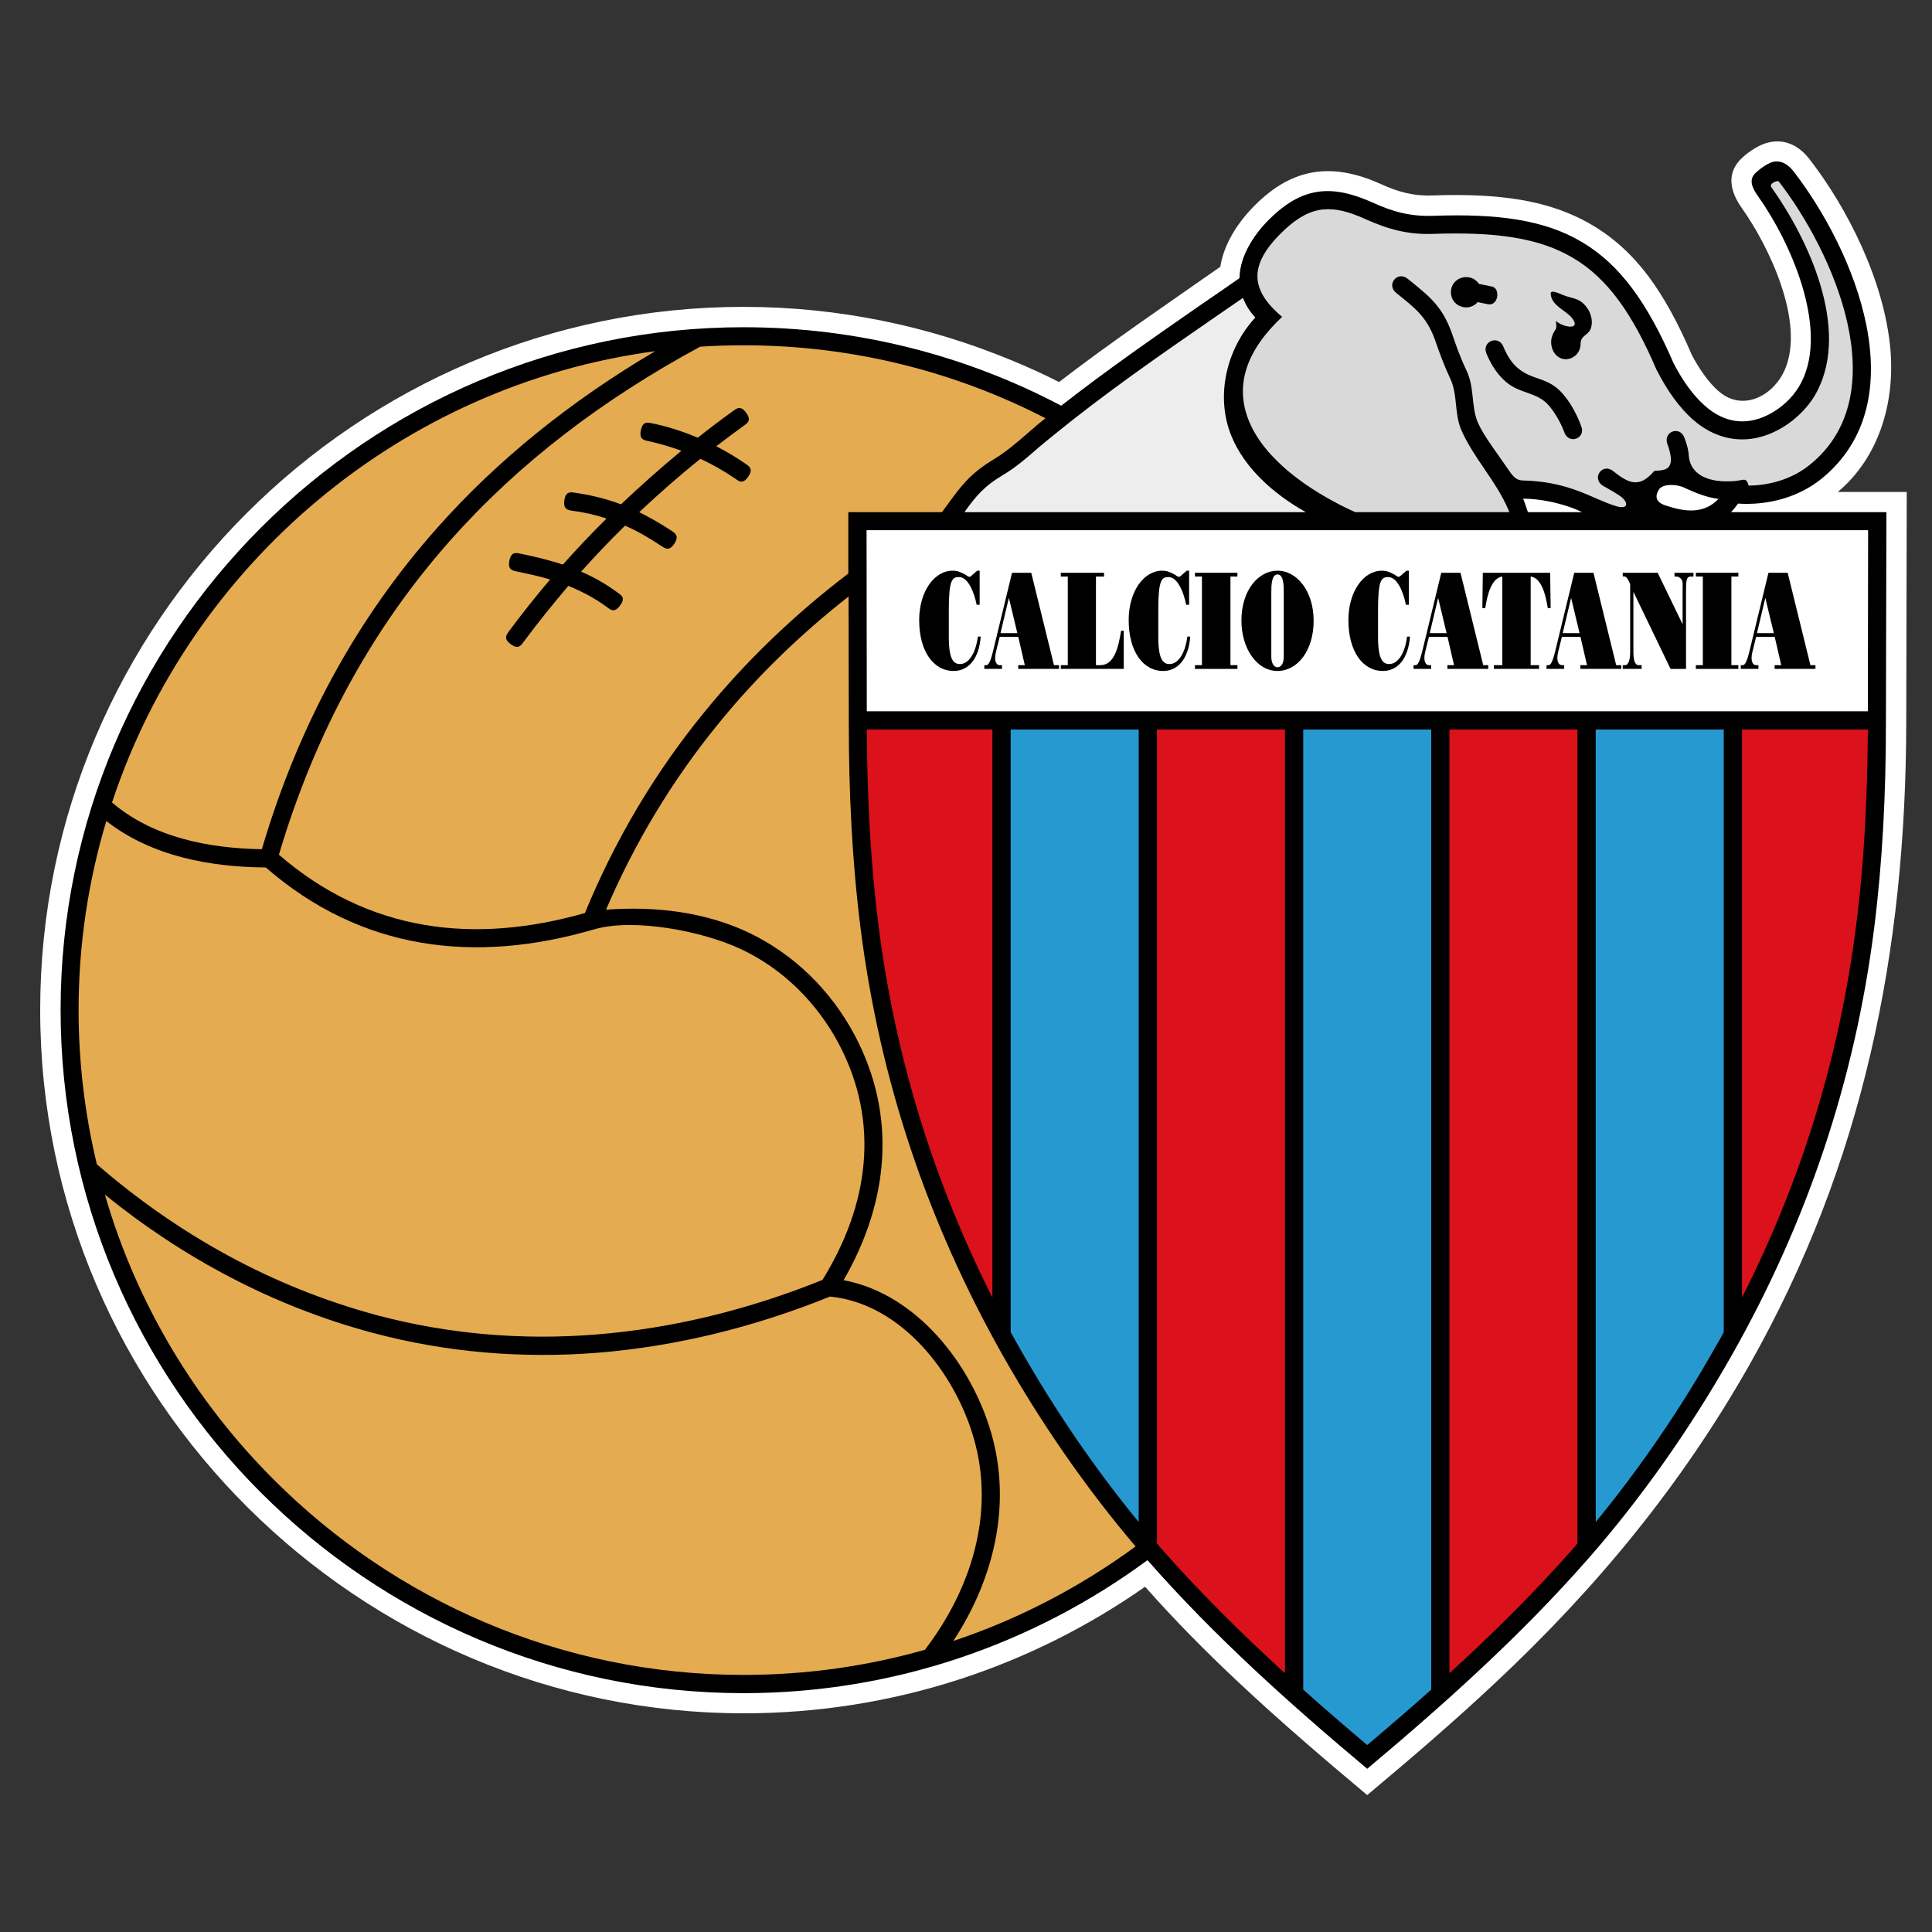 <?xml version="1.0" encoding="utf-8"?>
<!-- Generator: Adobe Illustrator 16.0.0, SVG Export Plug-In . SVG Version: 6.00 Build 0)  -->
<!DOCTYPE svg PUBLIC "-//W3C//DTD SVG 1.1//EN" "http://www.w3.org/Graphics/SVG/1.1/DTD/svg11.dtd">
<svg version="1.1" id="Ebene_1" xmlns:x="http://ns.adobe.com/Extensibility/1.0/" xmlns:i="http://ns.adobe.com/AdobeIllustrator/10.0/" xmlns:graph="http://ns.adobe.com/Graphs/1.0/"
	 xmlns="http://www.w3.org/2000/svg" xmlns:xlink="http://www.w3.org/1999/xlink" x="0px" y="0px" width="120px" height="120px"
	 viewBox="223.464 191.138 120 120" enable-background="new 223.464 191.138 120 120" xml:space="preserve">
<rect x="223.464" y="191.138" width="120" height="120" fill="#333333" stroke="none"/>
<g>
	<path fill="#FFFFFF" d="M308.384,302.634c-2.709-2.268-5.389-4.563-7.966-6.98c-2.061-1.927-4.005-3.9-5.831-5.961
		c-7.082,4.961-15.68,7.862-24.941,7.862c-23.824,0-43.686-19.481-43.686-43.687c0-24.044,19.627-43.67,43.686-43.67
		c5.904,0,11.528,1.192,16.667,3.328c1.002,0.412,1.973,0.854,2.93,1.34c3.299-2.533,6.672-4.815,10.014-7.156
		c0.25-1.561,1.251-2.989,2.385-4.049c2.341-2.209,4.771-2.371,7.627-1.075c1.031,0.471,2.003,0.736,3.15,0.692
		c2.091-0.074,3.917,0,5.536,0.279c3.299,0.56,5.905,2.076,7.906,4.756c0.974,1.311,1.841,2.901,2.68,4.859
		c0.37,0.706,1.002,1.737,1.782,2.355c1.487,1.178,3.342,0.132,4.006-1.443c1.266-2.944-1.002-7.671-2.68-10.026
		c-0.723-1.016-1.002-2.194,0.043-3.136c0.207-0.192,0.472-0.398,0.751-0.56c1.222-0.766,2.489-0.53,3.401,0.647
		c2.298,2.96,4.652,7.495,5.036,11.824c0.294,3.357-0.735,6.743-3.269,8.863h4.284l-0.03,14.326
		c-0.028,14.209-2.649,27.357-9.746,39.9c-4.241,7.48-9.497,13.855-15.771,19.73C313.773,298.068,311.094,300.367,308.384,302.634z"
		/>
	<path d="M308.384,301c-4.815-4.034-9.496-8.231-13.648-12.957c-7.039,5.181-15.711,8.26-25.089,8.26
		c-11.676,0-22.292-4.77-29.978-12.457c-7.686-7.687-12.441-18.287-12.441-29.978c0-23.352,19.053-42.405,42.419-42.405
		c7.125,0,13.84,1.767,19.73,4.874c2.826-2.208,5.756-4.241,8.701-6.287c0.618-0.413,1.223-0.839,2.371-1.635
		c0.028-1.472,1.016-2.886,2.046-3.842c2.003-1.884,3.813-1.943,6.259-0.839c1.235,0.56,2.311,0.854,3.71,0.81
		c4.049-0.147,6.964,0.251,9.29,1.649c2.342,1.399,4.034,3.754,5.654,7.495c0.574,1.119,1.223,2.002,1.913,2.621
		c1.282,1.163,2.769,1.325,4.271,0.427c0.766-0.456,1.399-1.134,1.768-1.87c1.708-3.371-0.722-8.76-2.694-11.529
		c-0.354-0.5-0.634-1.03-0.134-1.487c0.325-0.294,0.766-0.588,1.075-0.663c0.516-0.103,0.928,0.177,1.253,0.589
		c3.783,4.888,7.729,14.281,1.707,19.125c-1.443,1.149-3.328,1.635-5.152,1.517c-0.134,0.192-0.28,0.369-0.429,0.53h9.646
		l-0.03,13.075c0,4.388-0.205,8.599-0.735,12.795c-1.193,9.407-4.152,18.215-8.835,26.488c-2.591,4.579-5.64,8.906-8.923,12.648
		C317.939,292.708,313.229,296.937,308.384,301z"/>
	<path fill="#E5AB50" d="M229.98,265.339c1.958,6.772,5.624,12.852,10.498,17.711c7.479,7.48,17.801,12.12,29.168,12.12
		c3.902,0,7.686-0.545,11.264-1.561c2.856-3.726,4.387-8.483,3.033-13.148c-1.149-4.006-4.477-8.35-8.923-8.792
		c-4.667,1.885-9.512,3.092-14.429,3.49c-4.653,0.369-9.378,0-14.046-1.252C240.39,272.243,234.853,269.285,229.98,265.339z"/>
	<path fill="#E5AB50" d="M230.068,242.133c-1.119,3.726-1.723,7.672-1.723,11.735c0,3.3,0.398,6.506,1.134,9.585
		c5.035,4.359,10.836,7.599,17.359,9.365c4.52,1.207,9.114,1.573,13.663,1.207c4.786-0.382,9.512-1.561,14.047-3.388
		c2.827-4.563,3.651-9.731,0.986-14.722c-1.354-2.519-3.46-4.625-6.095-5.847c-2.327-1.089-6.597-1.928-9.07-1.207
		c-7.392,2.165-14.459,1.325-20.393-3.842C236.443,244.99,232.836,244.298,230.068,242.133z"/>
	<path fill="#E5AB50" d="M264.154,212.951c-15.813,2.12-28.844,13.251-33.732,28.034c2.547,2.165,5.963,2.841,9.305,2.9
		c2.297-7.773,5.934-14.384,10.896-19.965C254.377,219.695,258.897,216.058,264.154,212.951z"/>
	<path fill="#E5AB50" d="M276.154,226.762v-3.814h5.815c0.088-0.118,0.192-0.264,0.294-0.397c0.898-1.236,1.443-1.988,2.93-2.886
		c0.707-0.427,1.355-0.972,2.032-1.561c0.383-0.339,0.781-0.678,1.178-0.987c-5.625-2.9-12-4.534-18.757-4.534
		c-0.899,0-1.811,0.029-2.695,0.088c-6.125,3.313-11.293,7.273-15.489,12c-4.844,5.449-8.408,11.927-10.675,19.554
		c5.551,4.8,12.088,5.595,19.008,3.622c1.87-4.55,4.329-8.672,7.303-12.338C269.734,232.254,272.768,229.338,276.154,226.762z
		 M269.69,217.56c-0.589,0.428-1.163,0.854-1.737,1.296c0.604,0.309,1.222,0.678,1.841,1.104c0.235,0.162,0.456,0.324,0.147,0.78
		c-0.324,0.472-0.56,0.31-0.781,0.147c-0.751-0.515-1.487-0.927-2.193-1.251c-1.326,1.061-2.592,2.179-3.799,3.313
		c0.677,0.339,1.34,0.722,2.017,1.164c0.236,0.162,0.471,0.323,0.162,0.794c-0.309,0.471-0.544,0.31-0.78,0.162
		c-0.766-0.516-1.502-0.942-2.283-1.281c-0.014,0.03-0.043,0.044-0.073,0.073c-0.913,0.898-1.797,1.826-2.651,2.783
		c0.781,0.338,1.546,0.765,2.297,1.325c0.236,0.163,0.457,0.324,0.118,0.781c-0.339,0.457-0.56,0.28-0.781,0.118
		c-0.794-0.589-1.605-1.001-2.429-1.341c-0.972,1.149-1.915,2.312-2.797,3.504c-0.163,0.221-0.324,0.457-0.781,0.118
		c-0.456-0.338-0.279-0.559-0.118-0.794c0.811-1.09,1.664-2.165,2.563-3.225c-0.692-0.207-1.384-0.354-2.091-0.501
		c-0.265-0.059-0.544-0.118-0.442-0.662c0.118-0.56,0.398-0.501,0.678-0.442c0.883,0.177,1.782,0.398,2.65,0.677
		c0.869-0.972,1.768-1.929,2.709-2.856c-0.662-0.221-1.354-0.383-2.134-0.485c-0.28-0.045-0.56-0.089-0.487-0.648
		c0.088-0.56,0.369-0.516,0.648-0.471c1.061,0.147,2.002,0.397,2.872,0.721c1.207-1.148,2.458-2.253,3.754-3.328
		c-0.81-0.295-1.532-0.486-2.076-0.604c-0.279-0.059-0.56-0.118-0.442-0.678c0.118-0.544,0.398-0.485,0.663-0.427
		c0.751,0.147,1.751,0.427,2.871,0.898c0.722-0.574,1.458-1.134,2.224-1.679c0.221-0.162,0.456-0.323,0.78,0.133
		C270.146,217.236,269.911,217.398,269.69,217.56z"/>
	<path fill="#E5AB50" d="M293.998,287.19c-3.033-3.563-5.845-7.613-8.26-11.884c-4.667-8.273-7.627-17.081-8.819-26.488
		c-0.53-4.196-0.735-8.407-0.735-12.795l-0.015-7.833c-3.047,2.385-5.801,5.065-8.186,8.024c-2.768,3.416-5.08,7.23-6.877,11.426
		c3.004-0.221,6.066,0.118,8.806,1.398c2.871,1.354,5.153,3.624,6.611,6.346c2.723,5.095,2.105,10.482-0.663,15.269
		c4.564,0.854,7.951,5.257,9.173,9.496c1.295,4.506,0.133,9.116-2.356,12.912C286.77,291.696,290.583,289.693,293.998,287.19z"/>
	<path fill="#FFFFFF" d="M318.366,222.948h3.358c-0.177-0.087-0.354-0.162-0.53-0.236c-1.002-0.368-2.063-0.588-3.122-0.603
		C318.103,222.168,318.265,222.654,318.366,222.948z"/>
	<path fill="#D9D9D9" d="M307.634,222.948h9.585c-0.03-0.059-0.06-0.118-0.073-0.162c-0.752-1.767-2.151-3.194-2.916-4.933
		c-0.456-1.06-0.207-2.223-0.706-3.239c-0.368-0.78-0.663-1.59-0.943-2.4c-0.53-1.458-1.296-1.988-2.399-2.886
		c-0.633-0.5,0.073-1.383,0.706-0.883c1.326,1.075,2.135,1.664,2.754,3.386c0.265,0.781,0.545,1.562,0.898,2.298
		c0.53,1.089,0.28,2.238,0.721,3.269c0.383,0.854,1.267,1.988,1.811,2.797c0.679,1.016,0.692,0.707,1.856,0.839
		c0.927,0.088,1.811,0.309,2.649,0.633c0.766,0.28,1.487,0.677,2.283,0.913c0.735,0.221,0.795-0.221,0.235-0.633
		c-0.457-0.31-1.104-0.648-1.135-0.678c-0.632-0.515,0.074-1.384,0.707-0.868c1.001,0.81,1.649,1.045,2.547-0.015
		c0.59-0.03,1.075-0.059,1.032-0.81c-0.03-0.235-0.089-0.53-0.222-0.868c-0.266-0.766,0.78-1.149,1.061-0.383
		c0.177,0.456,0.265,0.839,0.278,1.178c0.06,0.559,0.354,0.928,0.767,1.178c0.619,0.354,1.354,0.383,2.062,0.339
		c0.575-0.044,0.722-0.28,0.884,0.28c1.354-0.015,2.724-0.427,3.783-1.281c5.448-4.373,1.458-13.266-1.914-17.609
		c-0.073-0.088-0.662,0.132-0.441,0.382c2.282,3.21,4.829,8.688,2.856,12.589c-0.457,0.913-1.251,1.752-2.194,2.312
		c-1.913,1.148-3.945,0.942-5.595-0.53c-0.796-0.722-1.531-1.723-2.18-2.99l-0.028-0.043c-1.503-3.52-3.063-5.713-5.183-6.964
		c-2.121-1.267-4.845-1.634-8.688-1.502c-1.546,0.059-2.812-0.28-4.21-0.913c-2.017-0.913-3.343-0.913-5.021,0.648
		c-2.149,2.017-2.312,3.622-0.162,5.418c-2.002,1.885-3.225,4.211-1.855,6.92C302.451,220.092,305.292,221.888,307.634,222.948z
		 M321.635,212.509c0,0.516-0.412,0.942-0.942,0.942c-0.707-0.029-1.03-0.854-0.824-1.428c0.177-0.544,0.324-0.265,0.235-0.957
		c0.472,0.441,1.635,0.589,0.973-0.207c-0.397-0.471-1.268-0.75-1.296-1.487c-0.015-0.221,0.368-0.088,0.766,0.088
		c0.604,0.25,1.016,0.162,1.457,0.75c0.384,0.501,0.384,1.061,0.252,1.369C322.078,211.994,321.635,211.965,321.635,212.509z
		 M316.835,212.657c0.251,0.603,0.546,1.045,0.899,1.34c0.897,0.78,1.899,0.544,2.798,1.604c0.528,0.604,0.926,1.399,1.147,2.018
		c0.295,0.75-0.766,1.148-1.046,0.383c-0.191-0.516-0.53-1.163-0.957-1.664c-0.735-0.868-1.796-0.721-2.68-1.487
		c-0.485-0.413-0.884-0.986-1.207-1.752C315.481,212.348,316.526,211.92,316.835,212.657z M315.319,208.77l0.794,0.162
		c0.561,0.088,0.429,1.222-0.22,1.104l-0.647-0.132c-0.561,0.647-1.664,0.279-1.664-0.619
		C313.582,208.342,314.819,208.004,315.319,208.77z"/>
	<path fill="#EDEDEE" d="M283.368,222.948h21.202c-2.018-1.133-3.827-2.753-4.638-4.77c-0.986-2.474-0.279-5.389,1.503-7.318
		c-0.34-0.368-0.605-0.78-0.767-1.222c-0.529,0.368-1.236,0.854-1.943,1.34c-3.328,2.296-6.611,4.579-9.762,7.141
		c-0.354,0.28-0.679,0.56-1.002,0.825c-0.721,0.633-1.399,1.222-2.193,1.693C284.576,221.343,284.06,221.977,283.368,222.948z"/>
	<polygon fill="#FFFFFF" points="339.48,235.316 339.496,224.068 277.288,224.068 277.302,235.316 	"/>
	<path fill="#DB111B" d="M285.106,236.45h-7.805c0.03,4.211,0.222,8.246,0.736,12.221c1.031,8.128,3.401,15.8,7.068,23.06V236.45z"
		/>
	<path fill="#2799D1" d="M294.19,236.45h-7.951v37.43c0.163,0.293,0.323,0.573,0.486,0.866c2.208,3.904,4.741,7.613,7.465,10.926
		V236.45z"/>
	<path fill="#DB111B" d="M303.274,236.45h-7.95v50.546c0.06,0.076,0.118,0.149,0.177,0.223c2.429,2.768,5.051,5.359,7.773,7.847
		V236.45z"/>
	<path fill="#DB111B" d="M331.663,271.73c3.681-7.26,6.052-14.932,7.082-23.059c0.516-3.976,0.706-8.01,0.735-12.222h-7.817V271.73z
		"/>
	<path fill="#2799D1" d="M322.578,285.671c2.724-3.313,5.271-7.021,7.465-10.926c0.177-0.293,0.338-0.573,0.486-0.866v-37.43h-7.951
		V285.671z"/>
	<path fill="#DB111B" d="M313.493,295.065c2.724-2.487,5.345-5.079,7.774-7.847c0.059-0.073,0.117-0.146,0.177-0.223V236.45h-7.951
		V295.065z"/>
	<path fill="#2799D1" d="M308.384,299.526c1.34-1.134,2.665-2.267,3.976-3.445V236.45h-7.95v59.631
		C305.72,297.259,307.045,298.392,308.384,299.526z"/>
	<path fill="#FFFFFF" d="M327.024,222.566c1.148,0.382,2.296,0.486,3.18-0.441c-0.735-0.088-1.412-0.369-2.091-0.678
		c-0.427-0.235-1.339-0.294-1.604,0.088C326.273,221.903,326.214,222.345,327.024,222.566z"/>
	<path d="M284.312,228.704h-0.185c-0.147-0.732-0.513-1.723-1.096-1.723c-0.423,0-0.635,0.155-0.635,2.05v1.663
		c0,1.412,0.298,1.688,0.697,1.688c0.629,0,1.006-0.861,1.11-1.706h0.175c-0.102,1.396-0.776,2.137-1.679,2.137
		c-1.263,0-2.143-1.231-2.143-3.161c0-1.758,0.926-3.067,2.081-3.067c0.309,0,0.48,0.086,0.766,0.233
		c0.103,0.051,0.177,0.146,0.28,0.146c0.068,0,0.114-0.06,0.171-0.112l0.309-0.267h0.149V228.704z"/>
	<path d="M284.602,232.685v-0.232h0.132c0.184,0,0.32-0.509,0.412-0.879l1.177-4.859h1.194l1.412,5.738h0.313v0.232h-2.536v-0.232
		h0.411l-0.406-1.758h-1.154l-0.228,0.922c-0.161,0.646,0.066,0.836,0.217,0.836h0.154v0.232H284.602z M286.128,228.274
		l-0.521,2.188h1.046L286.128,228.274z"/>
	<path d="M289.353,232.685v-0.232h0.433v-5.505h-0.433v-0.232h2.686v0.232h-0.503v5.505h0.263c0.863,0,1.126-1.061,1.298-2.137
		h0.165v2.369H289.353z"/>
	<path d="M297.324,228.704h-0.183c-0.148-0.732-0.515-1.723-1.098-1.723c-0.423,0-0.635,0.155-0.635,2.05v1.663
		c0,1.412,0.298,1.688,0.697,1.688c0.629,0,1.006-0.861,1.109-1.706h0.177c-0.104,1.396-0.776,2.137-1.68,2.137
		c-1.264,0-2.143-1.231-2.143-3.161c0-1.758,0.925-3.067,2.079-3.067c0.309,0,0.48,0.086,0.766,0.233
		c0.104,0.051,0.177,0.146,0.28,0.146c0.068,0,0.114-0.06,0.172-0.112l0.308-0.267h0.149V228.704z"/>
	<polygon points="297.685,232.685 297.685,232.452 298.119,232.452 298.119,226.947 297.685,226.947 297.685,226.714 
		300.324,226.714 300.324,226.947 299.89,226.947 299.89,232.452 300.324,232.452 300.324,232.685 	"/>
	<path d="M305.056,229.695c0,1.844-0.993,3.118-2.245,3.118c-1.314,0-2.24-1.447-2.24-3.118c0-1.921,1.063-3.11,2.24-3.11
		C304.012,226.585,305.056,227.843,305.056,229.695z M302.427,231.926c0,0.345,0.126,0.655,0.384,0.655
		c0.274,0,0.389-0.311,0.389-0.655v-4.005c0-0.431-0.006-1.103-0.389-1.103c-0.366,0-0.384,0.672-0.384,1.103V231.926z"/>
	<path d="M310.973,228.704h-0.184c-0.149-0.732-0.514-1.723-1.099-1.723c-0.422,0-0.634,0.155-0.634,2.05v1.663
		c0,1.412,0.298,1.688,0.697,1.688c0.629,0,1.007-0.861,1.108-1.706h0.179c-0.104,1.396-0.778,2.137-1.682,2.137
		c-1.263,0-2.143-1.231-2.143-3.161c0-1.758,0.927-3.067,2.081-3.067c0.309,0,0.479,0.086,0.766,0.233
		c0.102,0.051,0.177,0.146,0.28,0.146c0.068,0,0.114-0.06,0.17-0.112l0.309-0.267h0.15V228.704z"/>
	<path d="M311.262,232.685v-0.232h0.133c0.183,0,0.319-0.509,0.412-0.879l1.177-4.859h1.194l1.412,5.738h0.313v0.232h-2.538v-0.232
		h0.412l-0.405-1.758h-1.154l-0.229,0.922c-0.159,0.646,0.068,0.836,0.218,0.836h0.153v0.232H311.262z M312.789,228.274
		l-0.521,2.188h1.046L312.789,228.274z"/>
	<path d="M316.777,226.947c-0.669,0.086-0.932,1.12-1.062,1.964h-0.179l0.028-2.197h4.185l0.028,2.197h-0.177
		c-0.132-0.844-0.395-1.878-1.063-1.964v5.505h0.521v0.232h-2.807v-0.232h0.525V226.947z"/>
	<path d="M319.521,232.685v-0.232h0.133c0.183,0,0.319-0.509,0.41-0.879l1.179-4.859h1.194l1.412,5.738h0.313v0.232h-2.538v-0.232
		h0.412l-0.406-1.758h-1.154l-0.229,0.922c-0.159,0.646,0.068,0.836,0.218,0.836h0.153v0.232H319.521z M321.048,228.274
		l-0.521,2.188h1.046L321.048,228.274z"/>
	<path d="M324.254,232.685v-0.232h0.142c0.247,0,0.32-0.423,0.32-0.818v-4.23c-0.108-0.215-0.199-0.465-0.377-0.465h-0.085v-0.224
		h2.172l1.548,3.196v-2.533c0-0.241-0.177-0.431-0.389-0.431h-0.114v-0.232h1.178v0.232h-0.172c-0.296,0-0.291,0.336-0.291,1.043
		v4.695h-0.96l-2.309-4.79v3.739c0,0.396,0.057,0.818,0.331,0.818h0.183v0.232H324.254L324.254,232.685z"/>
	<polygon points="328.797,232.685 328.797,232.452 329.231,232.452 329.231,226.947 328.797,226.947 328.797,226.714 
		331.438,226.714 331.438,226.947 331.004,226.947 331.004,232.452 331.438,232.452 331.438,232.685 	"/>
	<path d="M331.586,232.685v-0.232h0.131c0.183,0,0.32-0.509,0.412-0.879l1.177-4.859h1.194l1.412,5.738h0.313v0.232h-2.536v-0.232
		h0.411l-0.406-1.758h-1.154l-0.228,0.922c-0.161,0.646,0.068,0.836,0.216,0.836h0.155v0.232H331.586z M333.111,228.274
		l-0.519,2.188h1.046L333.111,228.274z"/>
</g>
</svg>
